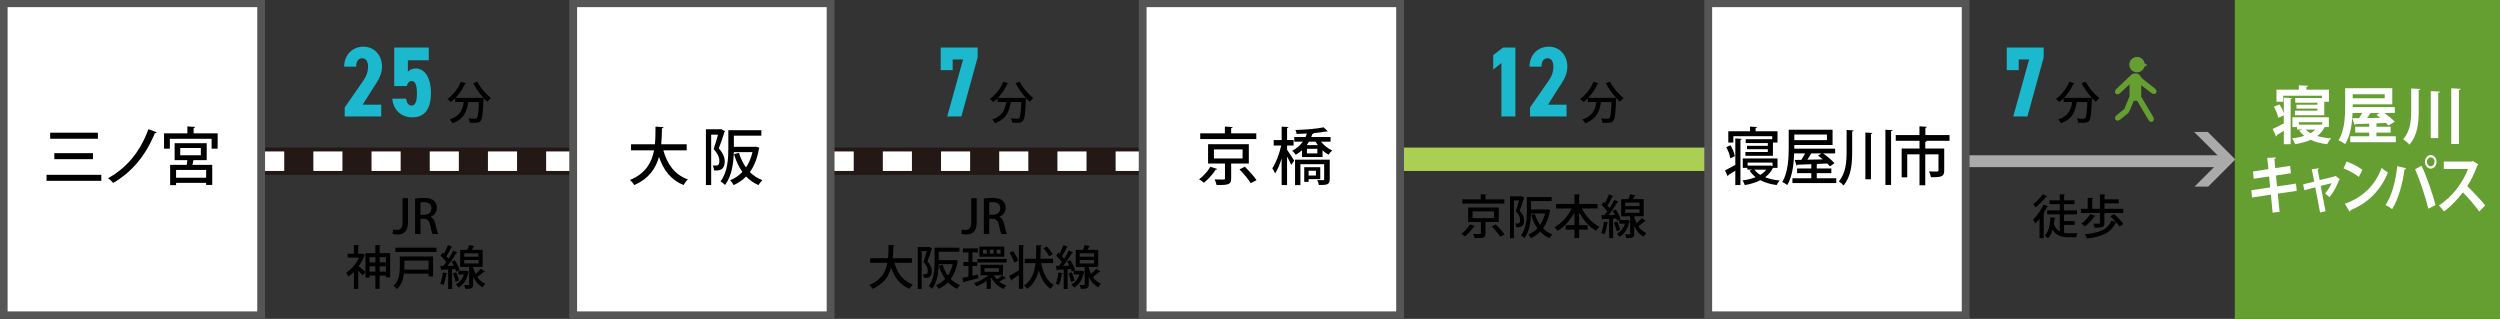 <?xml version="1.0" encoding="UTF-8"?><svg id="_レイヤー_2のコピー" xmlns="http://www.w3.org/2000/svg" viewBox="0 0 933 119"><rect x="0" y="0" width="933" height="119" fill="#333333" stroke="none"/><line x1="78.54" y1="60.16" x2="231.38" y2="60.16" fill="none" stroke="#231815" stroke-width="10.19"/><line x1="78.54" y1="60.16" x2="84.36" y2="60.16" fill="none" stroke="#fff" stroke-width="7.28"/><line x1="95.22" y1="60.16" x2="220.13" y2="60.16" fill="none" stroke="#fff" stroke-dasharray="0 0 10.86 10.86" stroke-width="7.28"/><line x1="225.56" y1="60.16" x2="231.38" y2="60.16" fill="none" stroke="#fff" stroke-width="7.28"/><line x1="291.07" y1="60.16" x2="443.91" y2="60.16" fill="none" stroke="#231815" stroke-width="10.19"/><line x1="291.07" y1="60.16" x2="296.89" y2="60.16" fill="none" stroke="#fff" stroke-width="7.28"/><line x1="307.75" y1="60.16" x2="432.66" y2="60.16" fill="none" stroke="#fff" stroke-dasharray="0 0 10.86 10.86" stroke-width="7.28"/><line x1="438.09" y1="60.16" x2="443.91" y2="60.16" fill="none" stroke="#fff" stroke-width="7.28"/><line x1="496.32" y1="59.44" x2="663.72" y2="59.44" fill="none" stroke="#aacf52" stroke-miterlimit="10" stroke-width="8.73"/><path d="m142.28,43.46h-13.64v-3.35l7.04-10.14c1.27-1.86,1.68-3.43,1.68-5.1,0-2.16-.97-3.13-2.2-3.13-1.34,0-2.24,1.01-2.24,3.13h-4.47c0-4.43,3.13-7.45,7.19-7.45s6.93,3.2,6.93,7.45c0,3.39-2.01,6-3.32,8.01l-3.91,6.19h6.93v4.4Z" fill="#1bb8ce" stroke-width="0"/><path d="m151.82,32.13h-4.7v-14.38h12.89v4.73h-7.79v4.29c.6-.67,1.53-1.23,2.94-1.23,3.06,0,5.66,3.02,5.66,9.17s-2.46,9.09-7,9.09c-3.69,0-7.04-2.42-7.42-6.97h5.14c.3,1.64.86,2.57,2.12,2.57s1.94-1.42,1.94-4.43-.52-4.73-1.94-4.73c-1.01,0-1.56.75-1.86,1.9Z" fill="#1bb8ce" stroke-width="0"/><path d="m178.13,30.46c1.09,2.23,3.25,4.75,5.1,6.12-.42.34-1.04.97-1.34,1.41-.47-.4-.94-.87-1.43-1.39,0,.13-.02.34-.03.52-.22,5.33-.45,7.31-1.04,7.98-.39.49-.79.62-1.41.7-.27.03-.64.05-1.06.05-.49,0-1.04-.02-1.59-.05-.02-.49-.23-1.16-.52-1.61,1.04.1,2.01.12,2.41.12.34,0,.54-.05.72-.23.4-.42.62-2.03.79-6h-3.97c-.47,3.14-1.36,6.27-5.89,7.93-.18-.42-.65-1.07-1.02-1.43,3.94-1.31,4.85-3.79,5.22-6.51h-3.2v-1.38c-.52.52-1.06.99-1.61,1.41-.29-.32-.89-.91-1.26-1.19,2.03-1.38,3.96-3.82,5.01-6.42l1.98.67c-.07.13-.23.22-.47.18-.86,1.9-2.1,3.72-3.49,5.18h9.16l.37-.02.91.08c-1.46-1.58-2.88-3.59-3.87-5.52l1.54-.62Z" stroke-width="0"/><path d="m152.26,82.9c0,3.53-1.68,4.63-4.02,4.63-.61,0-1.33-.1-1.75-.26l.25-1.68c.33.12.79.21,1.33.21,1.35,0,2.17-.59,2.17-2.97v-8.88h2.03v8.95Z" stroke-width="0"/><path d="m160.64,80.97c1,.37,1.55,1.31,1.87,2.73.4,1.75.73,3.13,1,3.63h-2.1c-.19-.38-.51-1.56-.84-3.2-.37-1.78-1.01-2.46-2.43-2.46h-1.22v5.66h-2.01v-13.19c.86-.16,2.04-.28,3.25-.28,1.75,0,2.97.31,3.81,1.07.7.61,1.07,1.54,1.07,2.62,0,1.71-1.05,2.88-2.39,3.39v.04Zm-2.36-.82c1.68,0,2.73-.96,2.73-2.39,0-1.73-1.22-2.32-2.67-2.32-.68,0-1.17.05-1.42.12v4.6h1.36Z" stroke-width="0"/><path d="m135.2,94.62l1.05.61c-.04.09-.14.16-.24.19-.52,1.36-1.29,2.71-2.17,3.93.73.58,2.13,1.75,2.52,2.06l-.96,1.38c-.37-.44-1.05-1.15-1.7-1.78v6.8h-1.61v-6.36c-.68.72-1.38,1.33-2.08,1.83-.14-.44-.54-1.21-.79-1.52,1.87-1.21,3.74-3.35,4.84-5.59h-4.32v-1.48h2.34v-3.25l2.01.12c-.02.14-.14.24-.4.28v2.85h1.24l.26-.07Zm6.48-.14h3.93v9.03h-1.59v-.65h-2.34v4.93h-1.59v-4.93h-2.18v.73h-1.52v-9.12h3.7v-3.02l1.99.12c-.02.14-.12.23-.4.28v2.62Zm-1.59,1.49h-2.18v1.97h2.18v-1.97Zm-2.18,5.4h2.18v-2.01h-2.18v2.01Zm6.12-5.4h-2.34v1.97h2.34v-1.97Zm-2.34,5.4h2.34v-2.01h-2.34v2.01Z" stroke-width="0"/><path d="m161.62,95.71v7.44h-1.68v-1.01h-9.19c-.26,2.03-.94,4.21-2.59,5.75-.24-.33-.93-.94-1.29-1.17,2.13-2.01,2.34-4.86,2.34-7.06v-3.95h12.4Zm-14.08-3.28h15.36v1.59h-15.36v-1.59Zm12.4,4.82h-9.03v2.45c0,.3,0,.59-.02.91h9.05v-3.35Z" stroke-width="0"/><path d="m166.94,102.03c-.03.17-.19.21-.37.19-.21,1.47-.58,3.14-1.1,4.18-.3-.19-.84-.44-1.19-.58.47-.98.8-2.64,1-4.18l1.66.38Zm3.3-.66c-.07-.28-.17-.61-.31-.96l-1.21.09v7.32h-1.47v-7.23c-.87.04-1.66.09-2.29.1-.04.16-.18.23-.3.24l-.35-1.71,1.22-.02c.33-.4.68-.87,1.01-1.36-.52-.79-1.36-1.76-2.13-2.48l.82-1.1c.16.14.31.28.47.44.54-1.01,1.14-2.29,1.47-3.25l1.68.7c-.07.1-.21.16-.42.16-.44.98-1.19,2.34-1.83,3.32.31.33.58.65.8.96.68-1.07,1.31-2.17,1.78-3.09l1.62.75c-.09.1-.23.16-.45.16-.84,1.42-2.13,3.32-3.32,4.79l2.34-.04c-.26-.54-.54-1.07-.84-1.54l1.21-.51c.75,1.15,1.52,2.67,1.78,3.67l-1.29.59Zm.02.26c.46.98.89,2.25,1.08,3.09-.37.12-.72.26-1.31.47-.16-.86-.59-2.17-1.01-3.16l1.24-.4Zm3.81-.63l.91.37c-.02.09-.09.17-.16.21-.59,2.78-1.89,4.68-3.67,5.71-.21-.31-.73-.91-1.03-1.14,1.36-.73,2.43-1.97,3.02-3.72h-2.13v-1.4h2.79l.26-.03Zm2.52-1.38c0,.63.58,2.01.87,2.62.72-.63,1.5-1.4,1.99-1.99,1.33,1.05,1.42,1.1,1.5,1.15-.07.1-.25.14-.46.1-.59.54-1.54,1.31-2.36,1.89.73,1.03,1.69,1.94,2.99,2.52-.31.28-.79.93-1.01,1.33-1.68-.91-2.79-2.38-3.53-3.91v2.81c0,1.45-.52,1.66-2.95,1.66-.05-.42-.25-1.03-.42-1.43.35,0,.7.02.98.02.89,0,.89-.02.89-.26v-6.5h-3.35v-6.39h2.67c.28-.59.54-1.28.7-1.82l2.04.47c-.05.14-.19.19-.42.21-.16.33-.38.73-.61,1.14h4.02v6.39h-3.55Zm-3.35-5.08v1.28h5.33v-1.28h-5.33Zm0,2.5v1.29h5.33v-1.29h-5.33Z" stroke-width="0"/><path d="m351.07,26.17v-8.42h13.79v3.65l-6.07,22.06h-5.29l5.92-21.28h-3.88v3.99h-4.47Z" fill="#1bb8ce" stroke-width="0"/><path d="m380.55,30.46c1.09,2.23,3.25,4.75,5.1,6.12-.42.34-1.04.97-1.34,1.41-.47-.4-.94-.87-1.43-1.39,0,.13-.02.34-.03.52-.22,5.33-.45,7.31-1.04,7.98-.39.49-.79.62-1.41.7-.27.03-.64.05-1.06.05-.49,0-1.04-.02-1.59-.05-.02-.49-.23-1.16-.52-1.61,1.04.1,2.01.12,2.42.12.33,0,.54-.05.72-.23.4-.42.62-2.03.79-6h-3.97c-.47,3.14-1.36,6.27-5.89,7.93-.18-.42-.65-1.07-1.02-1.43,3.94-1.31,4.85-3.79,5.21-6.51h-3.2v-1.38c-.52.52-1.06.99-1.61,1.41-.29-.32-.89-.91-1.26-1.19,2.03-1.38,3.96-3.82,5.01-6.42l1.98.67c-.07.13-.24.22-.47.18-.86,1.9-2.1,3.72-3.49,5.18h9.16l.37-.02.91.08c-1.46-1.58-2.88-3.59-3.87-5.52l1.54-.62Z" stroke-width="0"/><path d="m364.51,82.9c0,3.53-1.68,4.63-4.02,4.63-.61,0-1.33-.1-1.75-.26l.24-1.68c.33.12.79.21,1.33.21,1.35,0,2.17-.59,2.17-2.97v-8.88h2.03v8.95Z" stroke-width="0"/><path d="m372.9,80.97c1,.37,1.56,1.31,1.87,2.73.4,1.75.73,3.13,1,3.63h-2.1c-.19-.38-.51-1.56-.84-3.2-.37-1.78-1.01-2.46-2.43-2.46h-1.22v5.66h-2.01v-13.19c.86-.16,2.04-.28,3.25-.28,1.75,0,2.97.31,3.81,1.07.7.61,1.07,1.54,1.07,2.62,0,1.71-1.05,2.88-2.39,3.39v.04Zm-2.36-.82c1.68,0,2.73-.96,2.73-2.39,0-1.73-1.22-2.32-2.67-2.32-.68,0-1.17.05-1.42.12v4.6h1.36Z" stroke-width="0"/><path d="m340.33,98.08h-6.53c1.08,3.88,3.2,6.85,6.87,8.12-.4.37-.94,1.1-1.21,1.59-3.51-1.42-5.59-4.12-6.88-7.88-.89,3.16-2.8,6.1-6.94,7.88-.24-.45-.75-1.05-1.21-1.42,4.44-1.8,6.12-4.94,6.76-8.3h-6.45v-1.71h6.69c.16-1.68.14-3.37.16-4.93l2.24.14c-.02.17-.16.3-.44.33-.02,1.38-.04,2.9-.19,4.46h7.13v1.71Z" stroke-width="0"/><path d="m346.79,92.14l1.07.56c-.02.09-.09.19-.16.23-.4,1.36-1.03,3.18-1.59,4.59,1.22,1.38,1.66,2.53,1.66,3.62,0,2.69-1.73,2.62-2.97,2.57-.02-.4-.17-1.01-.37-1.38.35.02.7.02.94.02.51,0,.89-.23.89-1.35,0-.89-.42-1.99-1.61-3.28.45-1.22.91-2.81,1.22-4.02h-1.9v14.12h-1.47v-15.62h4.04l.24-.05Zm3.55,4.94h5.91c.25-.04.26-.05.28-.05.05.03.11.05.98.33-.04.12-.09.19-.14.26-.45,2.69-1.33,4.86-2.55,6.53.98.98,2.15,1.75,3.49,2.25-.37.33-.86.96-1.08,1.4-1.35-.58-2.48-1.4-3.46-2.41-1,1.01-2.17,1.82-3.5,2.41-.19-.4-.63-1.03-.96-1.36,1.28-.51,2.43-1.28,3.41-2.32-1.01-1.42-1.78-3.09-2.34-5l1.4-.33c.45,1.5,1.1,2.88,1.96,4.07.8-1.19,1.43-2.62,1.82-4.28h-5.22c-.07,2.9-.54,6.67-2.46,9.19-.25-.3-.91-.82-1.26-1,2.01-2.66,2.18-6.45,2.18-9.22v-5.12h9.24v1.52h-7.69v3.13Z" stroke-width="0"/><path d="m364.97,102.41l.16,1.42c-1.92.51-3.95,1.03-5.22,1.35-.02.16-.14.26-.28.3l-.52-1.76c.65-.12,1.45-.3,2.32-.49v-3.97h-1.9v-1.47h1.9v-3.6h-2.08v-1.48h5.64v1.48h-2.08v3.6h1.78v1.47h-1.78v3.63l2.06-.47Zm5.97.3c.3.56.66,1.08,1.1,1.56.68-.4,1.54-1.01,2.04-1.45l1.33,1.01c-.09.09-.21.12-.4.09-.54.31-1.45.82-2.15,1.14.79.65,1.73,1.17,2.74,1.47-.35.31-.8.91-1.05,1.31-2.03-.79-3.63-2.38-4.65-4.33l-.11.09v4.21h-1.57v-2.99c-1.22.86-2.55,1.56-3.79,2.03-.23-.35-.65-.89-.96-1.17,1.87-.59,3.97-1.73,5.42-2.95h-2.93v-3.91h8.37v3.91h-3.39Zm-6.2-6.08h10.94v1.35h-10.94v-1.35Zm10.06-4.6v3.79h-9.28v-3.79h9.28Zm-6.53,2.62v-1.47h-1.4v1.47h1.4Zm-.84,5.43v1.35h5.35v-1.35h-5.35Zm3.39-5.43v-1.47h-1.45v1.47h1.45Zm2.59,0v-1.47h-1.47v1.47h1.47Z" stroke-width="0"/><path d="m380.24,91.44l2.04.12c-.02.16-.12.24-.42.3v15.93h-1.62v-5.17c-.96.68-1.89,1.33-2.57,1.75.02.16-.07.3-.19.37l-.91-1.76c.94-.47,2.31-1.29,3.67-2.11v-9.42Zm-2.08,2.27c.75,1.12,1.54,2.6,1.83,3.56-.63.35-1.07.54-1.52.73-.25-.98-1-2.53-1.71-3.69l1.4-.61Zm14.85,4.49h-4.47c.75,3.62,2.18,6.67,4.73,8.14-.4.31-.94.98-1.22,1.45-2.17-1.43-3.51-3.86-4.39-6.9-.65,2.74-1.89,5.19-4.28,6.9-.26-.4-.79-.91-1.21-1.19,2.85-1.92,3.9-4.98,4.3-8.4h-4.04v-1.64h4.18c.1-1.68.09-3.41.1-5.1l2.15.12c-.02.19-.17.3-.47.33-.02,1.52-.03,3.09-.12,4.65h4.74v1.64Zm-2.32-6.24c.84.87,1.8,2.1,2.22,2.95l-1.36.73c-.38-.84-1.31-2.11-2.15-3.02l1.29-.66Z" stroke-width="0"/><path d="m396.66,102.03c-.04.17-.19.21-.37.19-.21,1.47-.58,3.14-1.1,4.18-.3-.19-.84-.44-1.19-.58.47-.98.8-2.64,1-4.18l1.66.38Zm3.3-.66c-.07-.28-.17-.61-.31-.96l-1.21.09v7.32h-1.47v-7.23c-.87.04-1.66.09-2.29.1-.03.16-.17.23-.3.24l-.35-1.71,1.22-.02c.33-.4.68-.87,1.01-1.36-.52-.79-1.36-1.76-2.13-2.48l.82-1.1c.16.14.31.28.47.44.54-1.01,1.14-2.29,1.47-3.25l1.68.7c-.07.1-.21.16-.42.16-.44.98-1.19,2.34-1.83,3.32.31.33.58.65.8.96.68-1.07,1.31-2.17,1.78-3.09l1.62.75c-.09.1-.23.16-.45.16-.84,1.42-2.13,3.32-3.32,4.79l2.34-.04c-.26-.54-.54-1.07-.84-1.54l1.21-.51c.75,1.15,1.52,2.67,1.78,3.67l-1.29.59Zm.02.26c.45.98.89,2.25,1.08,3.09-.37.12-.72.26-1.31.47-.16-.86-.59-2.17-1.01-3.16l1.24-.4Zm3.81-.63l.91.37c-.02.09-.09.17-.16.21-.59,2.78-1.89,4.68-3.67,5.71-.21-.31-.73-.91-1.03-1.14,1.36-.73,2.43-1.97,3.02-3.72h-2.13v-1.4h2.79l.26-.03Zm2.52-1.38c0,.63.58,2.01.87,2.62.72-.63,1.5-1.4,1.99-1.99,1.33,1.05,1.42,1.1,1.5,1.15-.07.1-.24.14-.45.1-.59.54-1.54,1.31-2.36,1.89.73,1.03,1.69,1.94,2.99,2.52-.31.28-.79.93-1.01,1.33-1.68-.91-2.8-2.38-3.53-3.91v2.81c0,1.45-.52,1.66-2.95,1.66-.05-.42-.24-1.03-.42-1.43.35,0,.7.02.98.02.89,0,.89-.02.89-.26v-6.5h-3.35v-6.39h2.67c.28-.59.54-1.28.7-1.82l2.04.47c-.05.14-.19.19-.42.21-.16.33-.38.73-.61,1.14h4.02v6.39h-3.55Zm-3.35-5.08v1.28h5.33v-1.28h-5.33Zm0,2.5v1.29h5.33v-1.29h-5.33Z" stroke-width="0"/><path d="m565.54,43.46h-5.22v-19.94l-3.05,2.42v-5.37l3.65-2.83h4.62v25.71Z" fill="#1bb8ce" stroke-width="0"/><path d="m584.65,43.46h-13.64v-3.35l7.04-10.14c1.27-1.86,1.68-3.43,1.68-5.1,0-2.16-.97-3.13-2.2-3.13-1.34,0-2.24,1.01-2.24,3.13h-4.47c0-4.43,3.13-7.45,7.19-7.45s6.93,3.2,6.93,7.45c0,3.39-2.01,6-3.32,8.01l-3.91,6.19h6.93v4.4Z" fill="#1bb8ce" stroke-width="0"/><path d="m600.83,30.46c1.09,2.23,3.25,4.75,5.1,6.12-.42.34-1.04.97-1.34,1.41-.47-.4-.94-.87-1.43-1.39,0,.13-.02.34-.03.52-.22,5.33-.45,7.31-1.04,7.98-.39.49-.79.62-1.41.7-.27.03-.64.05-1.06.05-.49,0-1.04-.02-1.59-.05-.02-.49-.23-1.16-.52-1.61,1.04.1,2.01.12,2.42.12.33,0,.54-.05.72-.23.4-.42.62-2.03.79-6h-3.97c-.47,3.14-1.36,6.27-5.89,7.93-.18-.42-.65-1.07-1.02-1.43,3.94-1.31,4.85-3.79,5.21-6.51h-3.2v-1.38c-.52.52-1.06.99-1.61,1.41-.29-.32-.89-.91-1.26-1.19,2.03-1.38,3.96-3.82,5.01-6.42l1.98.67c-.07.13-.24.22-.47.18-.86,1.9-2.1,3.72-3.49,5.18h9.16l.37-.02.91.08c-1.46-1.58-2.88-3.59-3.87-5.52l1.54-.62Z" stroke-width="0"/><path d="m550.49,84.38c-.05.12-.19.19-.42.17-.72,1.15-2.06,2.69-3.32,3.69-.35-.33-.96-.77-1.35-.98,1.24-.89,2.52-2.34,3.15-3.51l1.94.63Zm10.94-9.98v1.59h-15.71v-1.59h6.9v-1.9l2.18.14c-.02.14-.14.24-.42.28v1.49h7.04Zm-2.1,8.46h-4.94v4.19c0,1.61-.61,1.85-4.09,1.82-.07-.47-.31-1.12-.54-1.57.63.02,1.28.04,1.76.04,1.07,0,1.14,0,1.14-.31v-4.16h-4.73v-5.42h11.41v5.42Zm-9.77-3.97v2.53h8.02v-2.53h-8.02Zm10.31,9.45c-.63-1.03-2.01-2.69-3.16-3.86l1.52-.73c1.12,1.14,2.57,2.71,3.27,3.76l-1.62.84Z" stroke-width="0"/><path d="m567.83,73.22l1.07.56c-.02.09-.09.19-.16.23-.4,1.36-1.03,3.18-1.59,4.59,1.22,1.38,1.66,2.53,1.66,3.62,0,2.69-1.73,2.62-2.97,2.57-.02-.4-.17-1.01-.37-1.38.35.02.7.02.94.02.51,0,.89-.23.89-1.35,0-.89-.42-1.99-1.61-3.28.45-1.22.91-2.81,1.22-4.02h-1.9v14.12h-1.47v-15.62h4.04l.24-.05Zm3.55,4.94h5.91c.25-.04.26-.05.28-.05.05.03.11.05.98.33-.04.12-.09.19-.14.26-.45,2.69-1.33,4.86-2.55,6.53.98.98,2.15,1.75,3.49,2.25-.37.33-.86.96-1.08,1.4-1.35-.58-2.48-1.4-3.46-2.41-1,1.01-2.17,1.82-3.5,2.41-.19-.4-.63-1.03-.96-1.36,1.28-.51,2.43-1.28,3.41-2.32-1.01-1.42-1.78-3.09-2.34-5l1.4-.33c.45,1.5,1.1,2.88,1.96,4.07.8-1.19,1.43-2.62,1.82-4.28h-5.22c-.07,2.9-.54,6.67-2.46,9.19-.25-.3-.91-.82-1.26-1,2.01-2.66,2.18-6.45,2.18-9.22v-5.12h9.24v1.52h-7.69v3.13Z" stroke-width="0"/><path d="m596.22,77.79h-5.87c1.43,2.87,3.88,5.5,6.55,6.87-.4.33-.98,1.01-1.26,1.47-2.53-1.45-4.75-3.97-6.31-6.85v4.75h3.2v1.68h-3.2v3.16h-1.75v-3.16h-3.27v-1.68h3.27v-4.75c-1.57,2.92-3.77,5.4-6.27,6.9-.28-.42-.82-1.05-1.19-1.38,2.6-1.38,5.01-4.09,6.46-7.01h-5.83v-1.68h6.83v-3.6l2.17.14c-.02.14-.14.24-.42.3v3.16h6.88v1.68Z" stroke-width="0"/><path d="m600.23,83.11c-.04.17-.19.21-.37.19-.21,1.47-.58,3.14-1.1,4.18-.3-.19-.84-.44-1.19-.58.47-.98.8-2.64,1-4.18l1.66.38Zm3.3-.66c-.07-.28-.17-.61-.31-.96l-1.21.09v7.32h-1.47v-7.23c-.87.04-1.66.09-2.29.1-.03.16-.17.23-.3.24l-.35-1.71,1.22-.02c.33-.4.68-.87,1.01-1.36-.52-.79-1.36-1.76-2.13-2.48l.82-1.1c.16.14.31.28.47.44.54-1.01,1.14-2.29,1.47-3.25l1.68.7c-.07.1-.21.16-.42.16-.44.98-1.19,2.34-1.83,3.32.31.33.58.65.8.96.68-1.07,1.31-2.17,1.78-3.09l1.62.75c-.09.1-.23.16-.45.16-.84,1.42-2.13,3.32-3.32,4.79l2.34-.04c-.26-.54-.54-1.07-.84-1.54l1.21-.51c.75,1.15,1.52,2.67,1.78,3.67l-1.29.59Zm.02.26c.45.98.89,2.25,1.08,3.09-.37.12-.72.26-1.31.47-.16-.86-.59-2.17-1.01-3.16l1.24-.4Zm3.81-.63l.91.37c-.02.09-.09.17-.16.21-.59,2.78-1.89,4.68-3.67,5.71-.21-.31-.73-.91-1.03-1.14,1.36-.73,2.43-1.97,3.02-3.72h-2.13v-1.4h2.79l.26-.03Zm2.52-1.38c0,.63.58,2.01.87,2.62.72-.63,1.5-1.4,1.99-1.99,1.33,1.05,1.42,1.1,1.5,1.15-.07.1-.24.14-.45.1-.59.54-1.54,1.31-2.36,1.89.73,1.03,1.69,1.94,2.99,2.52-.31.28-.79.93-1.01,1.33-1.68-.91-2.8-2.38-3.53-3.91v2.81c0,1.45-.52,1.66-2.95,1.66-.05-.42-.24-1.03-.42-1.43.35,0,.7.02.98.02.89,0,.89-.02.89-.26v-6.5h-3.35v-6.39h2.67c.28-.59.54-1.28.7-1.82l2.04.47c-.05.14-.19.19-.42.21-.16.33-.38.73-.61,1.14h4.02v6.39h-3.55Zm-3.35-5.08v1.28h5.33v-1.28h-5.33Zm0,2.5v1.29h5.33v-1.29h-5.33Z" stroke-width="0"/><path d="m764.41,77.06c-.07.12-.21.17-.44.17-.37.7-.79,1.42-1.24,2.11l.4.14c-.05.1-.17.23-.42.24v9.16h-1.55v-7.27c-.52.66-1.05,1.29-1.57,1.83-.16-.35-.58-1.12-.82-1.45,1.33-1.33,2.9-3.55,3.88-5.63l1.76.68Zm-.35-3.83c-.09.14-.25.17-.42.16-.96,1.21-2.59,2.9-3.95,4.02-.21-.33-.63-.91-.91-1.21,1.24-.98,2.76-2.5,3.55-3.69l1.73.72Zm6.25,10.71v2.95c.61.12,1.26.16,1.92.16.49,0,2.45,0,3.11-.02-.21.37-.44,1.1-.51,1.52h-2.73c-2.62,0-4.68-.52-6.06-2.78-.4,1.29-.98,2.39-1.78,3.18-.26-.3-.82-.77-1.17-1,1.42-1.36,1.96-3.95,2.15-6.9l1.92.26c-.02.16-.14.24-.37.26-.07.72-.14,1.43-.26,2.1.51,1.36,1.26,2.2,2.18,2.69v-6.36h-4.7v-1.47h4.7v-2.34h-3.81v-1.42h3.81v-2.29l1.99.12c-.02.14-.12.23-.4.28v1.89h3.91v1.42h-3.91v2.34h4.84v1.47h-4.46c-.05.1-.16.16-.38.19v2.31h3.98v1.43h-3.98Z" stroke-width="0"/><path d="m785.35,83.25c0,1.54-.66,1.71-3.62,1.71-.07-.47-.31-1.08-.52-1.5.54.02,1.1.03,1.52.03.91,0,.96,0,.96-.3v-3.69h-7.08v-1.57h2.52v-4.11l2.1.12c-.02.16-.14.24-.42.3v3.69h2.88v-5.42l2.1.12c-.02.16-.12.24-.4.3v1.47h5.31v1.52h-5.31v2.01h7.02v1.57h-6.67c-.04.1-.16.17-.38.21v3.53Zm-3.32-2.64c-.05.12-.21.19-.44.17-.87,1.31-2.24,2.8-3.48,3.72-.35-.3-.98-.75-1.38-1,1.24-.84,2.55-2.25,3.34-3.6l1.96.7Zm6.88-.73c1.28,1.07,2.83,2.62,3.51,3.72l-1.43.96c-.26-.44-.66-.96-1.12-1.52-.07.07-.17.09-.33.1-1.68,3.67-5,5.19-10.71,5.89-.12-.52-.47-1.21-.79-1.61,5.28-.44,8.47-1.69,9.87-5.01l1.78.44c-.65-.73-1.42-1.5-2.13-2.13l1.35-.84Z" stroke-width="0"/><line x1="717.58" y1="60.16" x2="831.12" y2="60.16" fill="none" stroke="#aaa" stroke-miterlimit="10" stroke-width="4.42"/><polygon points="823.96 49.25 818.86 49.25 829.13 59.51 819.02 69.63 824.11 69.63 834.23 59.51 823.96 49.25" fill="#aaa" stroke-width="0"/><path d="m748.92,26.17v-8.42h13.79v3.65l-6.07,22.06h-5.29l5.92-21.28h-3.88v3.99h-4.47Z" fill="#1bb8ce" stroke-width="0"/><path d="m778.39,30.46c1.09,2.23,3.25,4.75,5.1,6.12-.42.34-1.04.97-1.34,1.41-.47-.4-.94-.87-1.43-1.39,0,.13-.02.34-.03.52-.22,5.33-.45,7.31-1.04,7.98-.39.49-.79.62-1.41.7-.27.03-.64.05-1.06.05-.49,0-1.04-.02-1.59-.05-.02-.49-.23-1.16-.52-1.61,1.04.1,2.01.12,2.42.12.33,0,.54-.05.72-.23.4-.42.62-2.03.79-6h-3.97c-.47,3.14-1.36,6.27-5.89,7.93-.18-.42-.65-1.07-1.02-1.43,3.94-1.31,4.85-3.79,5.21-6.51h-3.2v-1.38c-.52.52-1.06.99-1.61,1.41-.29-.32-.89-.91-1.26-1.19,2.03-1.38,3.96-3.82,5.01-6.42l1.98.67c-.07.13-.24.22-.47.18-.86,1.9-2.1,3.72-3.49,5.18h9.16l.37-.02.91.08c-1.46-1.58-2.88-3.59-3.87-5.52l1.54-.62Z" stroke-width="0"/><path d="m797.54,27c1.32,0,2.42-.89,2.76-2.1l1.1-.63-1.02-.59c-.22-1.38-1.4-2.43-2.84-2.43-1.59,0-2.88,1.29-2.88,2.88s1.29,2.88,2.88,2.88Z" fill="#669f31" stroke-width="0"/><path d="m804.27,33.07l-4.61-3.62c-.23-.18-.47-.52-.71-.83-.29-.71-.97-1.2-1.77-1.2h-.52c-.62,0-1.17.3-1.52.77-.05.03-.1.06-.14.1l-5.24,4.96c-.51.51-.6,1.26-.2,1.67.4.42,1.14.35,1.66-.15l3.52-3.33v4.22c0,.09.01.17.03.25l-1.9,4.56c-.03.06-.03.12-.05.19-.01,0-.03.01-.04.02l-2.91,2.35c-.56.45-.72,1.19-.36,1.65.36.46,1.1.46,1.66.01l2.91-2.35c.21-.17.34-.38.43-.59.1-.11.18-.23.25-.37l1.58-3.79c.11.02.21.03.32.03h.52c.13,0,.25-.01.37-.04l4.24,7.16c.35.63,1.05.91,1.55.62.5-.29.63-1.04.27-1.67l-4.54-7.66c.02-.12.04-.24.04-.36v-3.85l3.86,2.92c.56.45,1.3.45,1.66,0,.36-.46.2-1.2-.35-1.65Z" fill="#669f31" stroke-width="0"/><rect x="426.44" y="1.21" width="96.07" height="116.45" fill="#fff" stroke-width="0"/><path d="m521.06,2.67v113.54h-93.16V2.67h93.16m2.91-2.91h-98.99v119.36h98.99V-.25h0Z" fill="#555" stroke-width="0"/><rect x="213.92" y="1.21" width="96.07" height="116.45" fill="#fff" stroke-width="0"/><path d="m308.53,2.67v113.54h-93.16V2.67h93.16m2.91-2.91h-98.99v119.36h98.99V-.25h0Z" fill="#555" stroke-width="0"/><rect x="1.39" y="1.21" width="96.07" height="116.45" fill="#fff" stroke-width="0"/><path d="m96.01,2.67v113.54H2.84V2.67h93.16m2.91-2.91H-.07v119.36h98.99V-.25h0Z" fill="#555" stroke-width="0"/><rect x="637.52" y="1.21" width="96.07" height="116.45" fill="#fff" stroke-width="0"/><path d="m732.13,2.67v113.54h-93.16V2.67h93.16m2.91-2.91h-98.99v119.36h98.99V-.25h0Z" fill="#555" stroke-width="0"/><rect x="834.03" y="-.25" width="98.99" height="119.36" fill="#669f31" stroke-width="0"/><path d="m17.37,65.24h20.44v2.24h-20.44v-2.24Zm1.35-15.72h17.81v2.26h-17.81v-2.26Zm1.56,7.64h14.41v2.24h-14.41v-2.24Z" stroke-width="0"/><path d="m58.5,49.38c-.12.23-.44.35-.72.35-3.7,8.99-9.08,14.79-15.53,18.53-.4-.49-1.23-1.28-1.89-1.75,6.22-3.49,11.69-9.1,15.02-18.3l3.12,1.16Z" stroke-width="0"/><path d="m72.27,49.76h8.96v5.73h-2.26v-3.7h-15.58v3.7h-2.17v-5.73h8.71v-2.58l2.89.19c-.02.19-.16.33-.56.37v2.03Zm4.87,9.99h-4.96c-.09.54-.21,1.16-.35,1.77h7.38v7.5h-2.28v-.77h-11.22v.84h-2.21v-7.57h6.19c.09-.56.16-1.19.23-1.77h-4.75v-6.31h11.97v6.31Zm-.21,6.59v-2.91h-11.22v2.91h11.22Zm-9.66-11.11v2.72h7.68v-2.72h-7.68Z" stroke-width="0"/><path d="m256.27,56.11h-8.71c1.44,5.17,4.26,9.13,9.15,10.83-.54.49-1.26,1.47-1.61,2.12-4.68-1.89-7.45-5.5-9.17-10.5-1.19,4.21-3.73,8.13-9.24,10.5-.33-.6-1-1.4-1.61-1.89,5.91-2.4,8.15-6.59,9.01-11.06h-8.59v-2.28h8.92c.21-2.24.19-4.49.21-6.57l2.98.19c-.02.23-.21.4-.58.44-.02,1.84-.05,3.87-.26,5.94h9.5v2.28Z" stroke-width="0"/><path d="m269.16,48.2l1.42.75c-.02.12-.12.26-.21.3-.54,1.82-1.37,4.24-2.12,6.12,1.63,1.84,2.21,3.38,2.21,4.82,0,3.59-2.31,3.49-3.96,3.42-.02-.54-.23-1.35-.49-1.84.47.02.93.02,1.26.02.67,0,1.19-.3,1.19-1.79,0-1.19-.56-2.65-2.14-4.38.61-1.63,1.21-3.75,1.63-5.36h-2.54v18.81h-1.96v-20.82h5.38l.33-.07Zm4.73,6.59h7.87c.33-.05.35-.07.37-.07.07.05.14.07,1.3.44-.05.16-.12.26-.19.35-.61,3.59-1.77,6.47-3.4,8.71,1.3,1.3,2.86,2.33,4.66,3-.49.44-1.14,1.28-1.44,1.86-1.79-.77-3.31-1.86-4.61-3.21-1.33,1.35-2.89,2.42-4.66,3.21-.26-.54-.84-1.37-1.28-1.82,1.7-.68,3.24-1.7,4.54-3.1-1.35-1.89-2.38-4.12-3.12-6.66l1.86-.44c.61,2,1.47,3.84,2.61,5.43,1.07-1.58,1.91-3.49,2.42-5.71h-6.96c-.09,3.87-.72,8.9-3.28,12.25-.33-.4-1.21-1.09-1.68-1.33,2.68-3.54,2.91-8.59,2.91-12.29v-6.82h12.32v2.03h-10.25v4.17Z" stroke-width="0"/><path d="m454.27,63.07c-.07.16-.26.26-.56.23-.96,1.54-2.75,3.59-4.42,4.91-.47-.44-1.28-1.02-1.79-1.3,1.65-1.19,3.35-3.12,4.19-4.68l2.58.84Zm14.58-13.3v2.12h-20.93v-2.12h9.2v-2.54l2.91.19c-.02.19-.19.33-.56.37v1.98h9.38Zm-2.79,11.27h-6.59v5.59c0,2.14-.81,2.47-5.45,2.42-.09-.63-.42-1.49-.72-2.1.84.02,1.7.05,2.35.05,1.42,0,1.51,0,1.51-.42v-5.54h-6.31v-7.22h15.21v7.22Zm-13.02-5.29v3.38h10.69v-3.38h-10.69Zm13.74,12.6c-.84-1.37-2.68-3.59-4.21-5.15l2.03-.98c1.49,1.51,3.42,3.61,4.35,5.01l-2.17,1.12Z" stroke-width="0"/><path d="m480.33,55.88c.67.93,2.3,3.49,2.68,4.1l-1.14,1.58c-.28-.75-.93-2.03-1.54-3.14v10.64h-2.03v-9.92c-.67,2.19-1.54,4.26-2.44,5.59-.21-.58-.7-1.44-1.05-1.93,1.37-1.93,2.68-5.45,3.33-8.48h-2.79v-2.05h2.96v-5.01l2.54.14c-.02.19-.16.3-.51.37v4.49h2.42v2.05h-2.42v1.56Zm12.67-3c1.07,1.35,2.63,2.61,4.17,3.28-.44.35-1.05,1.07-1.35,1.58-.77-.42-1.54-.98-2.24-1.63v2.51h-7.68v-2.54c-.67.6-1.44,1.16-2.33,1.68-.28-.49-.88-1.19-1.35-1.47,1.77-.93,3.07-2.14,4-3.42h-3.19v-1.75h4.19c.21-.42.37-.86.49-1.28-1.28.07-2.58.12-3.8.14-.05-.4-.26-1.07-.46-1.47,3.68-.12,8.13-.44,10.52-1l1.54,1.47c-.09.09-.26.12-.51.07-1.26.26-2.96.47-4.8.63h.05c-.02.21-.19.33-.49.35-.12.35-.26.72-.4,1.09h7.2v1.75h-3.56Zm3.24,14.04c0,.95-.19,1.49-.88,1.82-.7.3-1.68.3-3.14.3-.09-.56-.4-1.33-.65-1.82.98.02,1.96.02,2.24.02.3-.02.37-.09.37-.35v-5.61h-8.87v7.8h-2v-9.5h12.95v7.33Zm-7.87-.07v1.02h-1.63v-5.47h5.98v4.45h-4.35Zm.14-13.97c-.26.44-.54.86-.84,1.28h4.15c-.33-.42-.61-.84-.86-1.28h-2.44Zm3.12,2.65h-3.87v1.72h3.87v-1.72Zm-3.26,8.2v1.79h2.72v-1.79h-2.72Z" stroke-width="0"/><path d="m643.77,63.59c1.01-.47,2.39-1.26,3.85-2.05v-9.87l2.39.16c-.02.19-.15.3-.48.37v16.86h-1.91v-5.36c-.96.63-1.9,1.23-2.61,1.65,0,.19-.11.37-.24.44l-1.01-2.21Zm2.04-9.36c.79,1.23,1.42,2.91,1.64,4.05l-1.71.79c-.15-1.14-.77-2.89-1.51-4.15l1.58-.7Zm1.07-3.42v2.38h-1.88v-4.19h8.1v-1.75l2.58.16c-.02.21-.17.33-.5.4v1.19h8.19v4.19h-1.71v4.96h-10.27v-1.42h8.36v-1.05h-7.77v-1.26h7.77v-1.02h-8.25v-1.44h9.9v-1.14h-14.52Zm16.49,11.85h-1.71c-.7,1.42-1.69,2.56-2.91,3.49,1.55.6,3.39,1.02,5.41,1.21-.39.42-.88,1.19-1.12,1.7-2.3-.3-4.36-.91-6.07-1.82-1.73.88-3.7,1.47-5.8,1.84-.15-.51-.55-1.3-.85-1.75,1.73-.21,3.42-.61,4.88-1.21-.9-.7-1.66-1.54-2.25-2.47l1.03-.35h-1.88v-.65h-1.69v-3.52h12.96v3.52Zm-1.88-1.98h-9.28v1.12h8.19l.33-.07.77.33v-1.37Zm-6.74,2.63c.55.75,1.29,1.4,2.19,1.96.9-.54,1.66-1.19,2.23-1.96h-4.42Z" stroke-width="0"/><path d="m678.02,66.54h7.27v1.77h-16.36v-1.77h7.05v-1.93h-5.3v-1.75h5.3v-1.58c-1.97.09-3.77.16-5.17.19-.04.19-.2.3-.35.33l-.66-2.1,2.47-.05c.46-.7.96-1.56,1.38-2.4h-4.07c-.11,3.84-.66,8.55-2.58,11.83-.39-.37-1.31-.93-1.84-1.14,2.19-3.73,2.39-9.08,2.39-12.85v-6.68h16.36v5.7h-14.28v1.37h15.24v1.77h-4.49c1.53,1.07,3.33,2.56,4.23,3.68l-1.69,1.16c-.26-.33-.59-.7-.99-1.07-1.18.05-2.39.12-3.57.16-.07.07-.2.12-.35.14v1.54h5.45v1.75h-5.45v1.93Zm3.79-16.32h-12.17v2.07h12.17v-2.07Zm-2.04,7.03h-3.79c-.39.72-.94,1.58-1.51,2.35,1.82-.02,3.81-.07,5.78-.12-.57-.51-1.18-.98-1.75-1.4l1.27-.84Z" stroke-width="0"/><path d="m689.15,48.5l2.58.16c-.02.21-.15.33-.5.4v7.5c0,4.54-.33,9.15-3.22,12.67-.39-.47-1.2-1.21-1.73-1.54,2.58-3.12,2.87-7.15,2.87-11.13v-8.06Zm7.01.96l2.58.16c-.02.21-.18.33-.5.4v16.88h-2.08v-17.44Zm7.47-1.05l2.65.19c-.02.19-.15.33-.53.4v20.02h-2.12v-20.61Z" stroke-width="0"/><path d="m727.56,50.41v2.14h-8.89v.02h.37c-.02.21-.17.33-.53.4v2.47h7.07v8.17c0,2.31-.94,2.54-4.95,2.54-.11-.65-.42-1.58-.72-2.19.85.05,1.69.07,2.3.07,1.05,0,1.23,0,1.23-.47v-5.96h-4.93v11.53h-2.15v-11.53h-4.58v8.59h-2.08v-10.76h6.66v-2.89h-8.87v-2.14h8.85v-3.26l2.74.19c-.02.19-.17.33-.53.4v2.68h9Z" stroke-width="0"/><path d="m852.32,36.42l3.12.19c-.02.19-.19.33-.58.4v16.81h-2.54v-5.03c-.96.63-1.89,1.23-2.58,1.63,0,.23-.12.42-.3.51l-1.26-2.79c1.05-.47,2.49-1.26,4-2.05l.14.42v-3.47l-2.12.91c-.14-1.14-.79-2.86-1.61-4.1l2.07-.88c.75,1.02,1.35,2.33,1.65,3.42v-5.96Zm-.23-.7v2.24h-2.51v-4.49h8.34v-1.63l3.42.16c-.02.26-.19.37-.6.47v1h8.45v4.49h-1.77v5.05h-10.94v-1.7h8.38v-.79h-7.82v-1.44h7.82v-.75h-8.27v-1.75h9.97v-.86h-14.46Zm17.04,11.71h-1.56c-.68,1.35-1.63,2.44-2.79,3.33,1.51.44,3.26.75,5.19.88-.54.54-1.16,1.51-1.49,2.17-2.35-.28-4.42-.81-6.15-1.63-1.72.77-3.68,1.28-5.8,1.61-.23-.61-.72-1.63-1.14-2.17,1.63-.16,3.17-.47,4.54-.91-.72-.56-1.33-1.21-1.86-1.96l1.28-.4h-2.1v-.93h-1.72v-3.66h13.6v3.66Zm-2.49-1.82h-8.71v.91h7.85l.42-.09.44.16v-.98Zm-6.15,2.75c.47.51,1.07.98,1.77,1.37.7-.4,1.33-.86,1.84-1.37h-3.61Z" fill="#fff" stroke-width="0"/><path d="m886.88,50.85h7.24v2.21h-17v-2.21h7.06v-1.37h-5.22v-2.17h5.22v-1.16c-1.91.07-3.66.14-5.03.16-.07.21-.23.33-.4.35l-.86-2.54,2.51-.02c.4-.58.81-1.26,1.19-1.93h-3.61c-.16,3.82-.79,8.5-2.79,11.64-.54-.47-1.79-1.19-2.49-1.44,2.33-3.61,2.51-8.92,2.51-12.64v-6.8h17.58v6.01h-14.76v1.02h15.72v2.21h-3.87c1.4,1.02,2.96,2.28,3.8,3.26l-2.33,1.44c-.23-.28-.54-.63-.88-.98l-3.31.14c-.07.05-.16.05-.28.07v1.21h5.31v2.17h-5.31v1.37Zm3.1-15.67h-11.95v1.49h11.95v-1.49Zm-1.91,6.99h-3.38c-.35.58-.81,1.26-1.28,1.89,1.56-.02,3.21-.07,4.89-.09-.49-.4-.98-.77-1.42-1.09l1.19-.7Z" fill="#fff" stroke-width="0"/><path d="m899.87,33.02l3.42.19c-.02.26-.21.37-.63.44v7.47c0,4.54-.35,9.31-3.45,12.85-.54-.63-1.65-1.56-2.35-1.98,2.68-3.05,3-7.01,3-10.9v-8.08Zm7.29.98l3.42.19c-.02.23-.21.37-.63.44v16.9h-2.79v-17.53Zm7.64-1.05l3.54.19c-.02.23-.21.37-.65.47v20.14h-2.89v-20.79Z" fill="#fff" stroke-width="0"/><path d="m850.06,72.26l.68,6.78-2.6.33-.64-6.73-7.03,1.07-.28-2.72,7.05-1.05-.42-4.08-5.73.86-.28-2.72,5.75-.88-.42-4.21,3.19-.14c.02.23-.14.47-.52.58l.3,3.4,5.57-.86.28,2.77-5.57.84.4,4.05,7.07-1.02.28,2.7-7.07,1.05Z" fill="#fff" stroke-width="0"/><path d="m873.26,66.97c-.08.14-.18.19-.32.23-.86,2.38-2.08,4.54-3.59,6.38-.4-.44-1.1-1-1.66-1.35.9-1.05,1.94-2.65,2.46-3.87l-4.07,1.02,1.82,9.45-2.04.49-1.8-9.41-4.07,1.09-.46-2.19,4.15-1.05-.94-4.61,2.62-.33c0,.26-.16.42-.4.56l.74,3.84,5.77-1.44.2-.14,1.58,1.3Z" fill="#fff" stroke-width="0"/><path d="m875.78,60.29c2,.72,4.41,1.96,5.87,3.07l-1.32,2.65c-1.44-1.12-3.81-2.4-5.73-3.19l1.18-2.54Zm-.68,15.76c6.75-2.42,11.4-6.99,13.72-13.39.74.7,1.6,1.26,2.34,1.72-2.48,6.36-7.27,11.32-13.9,14.04-.04.26-.16.51-.34.61l-1.82-2.98Z" fill="#fff" stroke-width="0"/><path d="m897.95,62.78c-.06.21-.24.4-.58.44-.74,5.47-2.34,11.27-4.63,14.81-.7-.56-1.66-1.14-2.46-1.51,2.24-3.28,3.79-8.69,4.35-14.51l3.33.77Zm8.31,15.11c-.9-3.77-2.96-10.15-4.93-14.74l2.4-1.3c2,4.28,4.17,10.62,5.21,14.69l-2.68,1.35Zm.9-20.03c1.2,0,2.16,1.12,2.16,2.54s-.96,2.52-2.16,2.52-2.18-1.14-2.18-2.52c0-1.47,1.02-2.54,2.18-2.54Zm1.42,2.54c0-.93-.64-1.68-1.42-1.68s-1.42.75-1.42,1.68.64,1.65,1.42,1.65c.82,0,1.42-.79,1.42-1.65Z" fill="#fff" stroke-width="0"/><path d="m924.9,61.38c-.06.19-.2.33-.36.4-1.12,3-2.16,5.17-3.75,7.71,1.96,1.86,4.91,4.96,6.69,7.17l-2.22,2.28c-1.56-2.17-4.43-5.5-6.11-7.15-1.88,2.47-4.49,5.31-7.09,7.12-.4-.63-1.28-1.7-1.86-2.24,4.99-3.14,9.06-8.73,10.86-13.6h-9.04v-2.79h10.48l.42-.16,1.98,1.26Z" fill="#fff" stroke-width="0"/></svg>